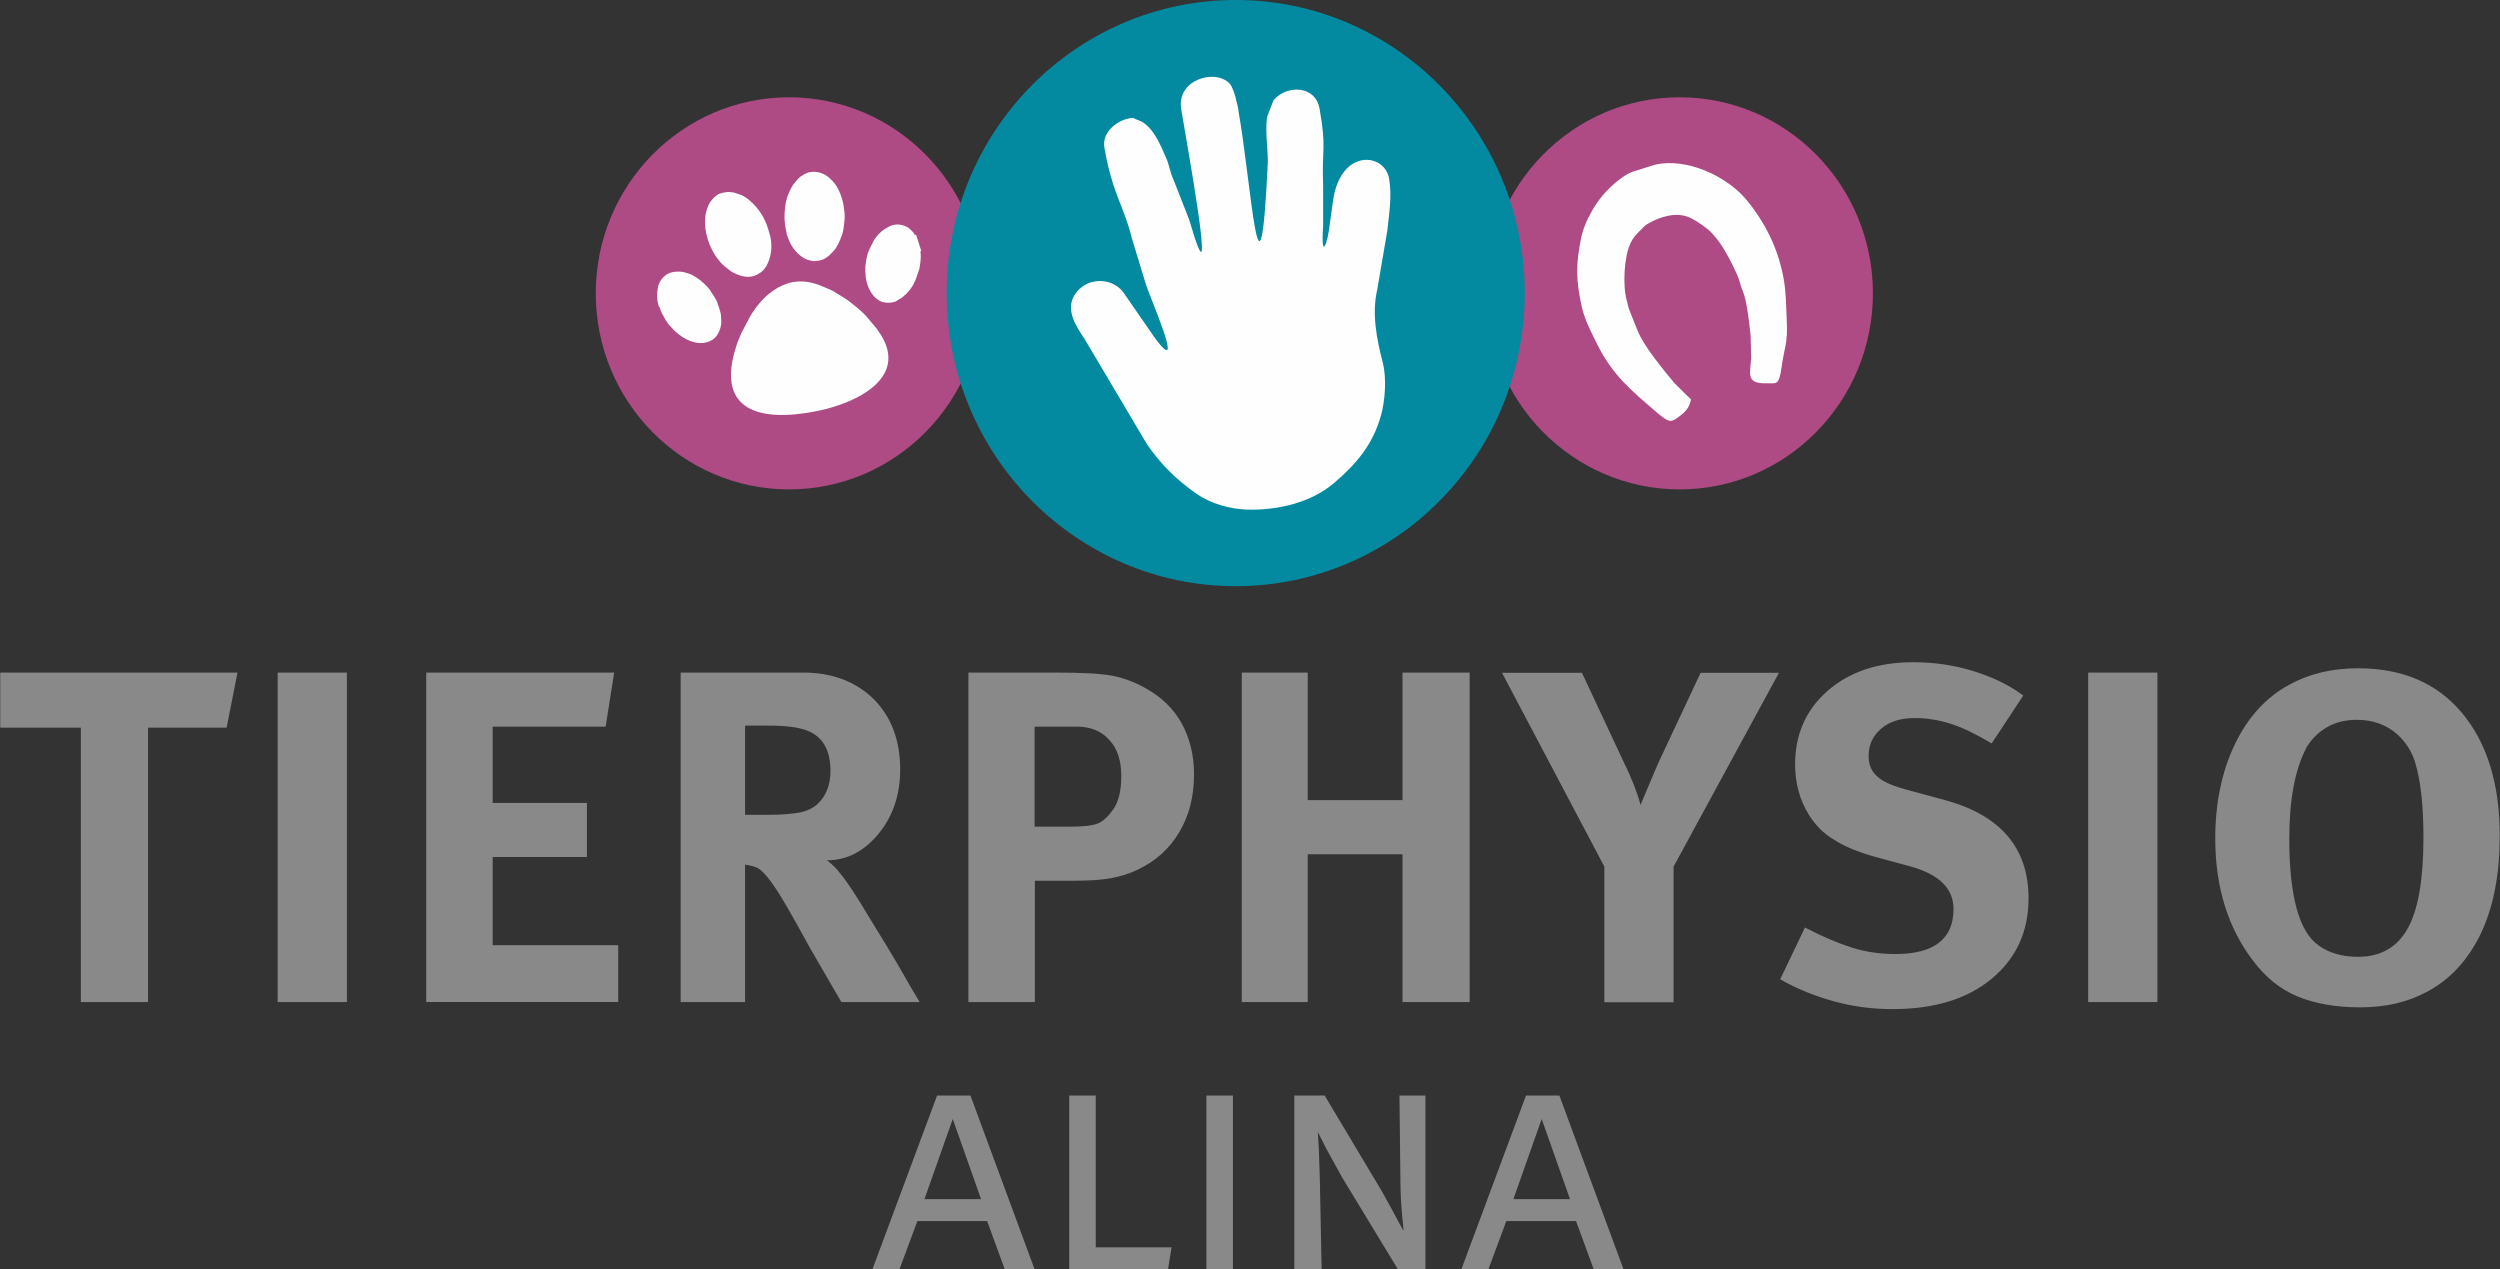 <?xml version="1.0" encoding="UTF-8"?>
<!DOCTYPE svg PUBLIC "-//W3C//DTD SVG 1.1//EN" "http://www.w3.org/Graphics/SVG/1.1/DTD/svg11.dtd">
<!-- Creator: CorelDRAW X6 -->
<svg xmlns="http://www.w3.org/2000/svg" xml:space="preserve" width="146.039mm" height="74.15mm" version="1.1" style="shape-rendering:geometricPrecision; text-rendering:geometricPrecision; image-rendering:optimizeQuality; fill-rule:evenodd; clip-rule:evenodd"
viewBox="0 0 9895 5024"
 xmlns:xlink="http://www.w3.org/1999/xlink">
 <rect x="0" y="0" width="9895" height="5024" fill="#333333" stroke="none"/>
 <defs>
  <style type="text/css">
   <![CDATA[
    .fil2 {fill:#048AA0}
    .fil0 {fill:#AE4A84}
    .fil1 {fill:#FEFEFE}
    .fil3 {fill:#898989;fill-rule:nonzero}
   ]]>
  </style>
 </defs>
 <g id="Ebene_x0020_1">
  <path class="fil0" d="M3123 385c422,0 765,347 765,776 0,428 -342,776 -765,776 -422,0 -765,-347 -765,-776 0,-428 342,-776 765,-776z"/>
  <path class="fil1" d="M3112 921c7,21 14,42 27,60 15,21 37,42 63,49 4,1 6,1 10,2 12,3 11,1 23,0 16,0 33,-9 45,-19l17 -17c17,-18 27,-42 35,-65 0,0 1,-2 1,-2 6,-18 7,-35 9,-53 0,-4 1,-4 1,-10 0,-6 0,-11 0,-18 0,-7 -2,-14 -2,-20 -4,-38 -20,-85 -46,-112l-15 -14c-3,-2 -2,-2 -5,-4 -27,-20 -66,-25 -94,-7 -19,12 -9,5 -24,18l-20 25c-25,44 -31,74 -32,124 0,19 3,46 9,64zm360 382l-43 -51c-14,-16 -31,-29 -47,-43 -4,-3 -6,-5 -10,-8 -19,-16 -42,-29 -63,-42 -12,-8 -25,-14 -38,-19l-29 -12c-36,-13 -68,-18 -106,-11 -22,4 -53,17 -72,31 -5,3 -6,5 -11,8 -29,19 -59,57 -78,86l-5 9c-1,1 -1,2 -2,3l-34 65c-1,2 -1,3 -2,5l-13 31c0,1 -1,1 -1,3l-11 36c-62,225 92,280 327,233 159,-32 377,-137 238,-323zm-672 -359c10,31 24,60 44,85 13,17 24,25 39,37 4,3 8,6 12,9 26,15 59,27 90,17 7,-2 19,-9 25,-13 25,-16 38,-55 42,-84 2,-14 1,-42 -2,-54 -12,-49 -25,-84 -57,-122 -16,-18 -38,-39 -61,-48l-27 -9c-3,-1 -5,0 -8,-1 -16,-3 -31,0 -47,5 -16,5 -29,21 -37,31 -11,13 -21,47 -22,65 -1,31 0,52 10,83zm846 48l-20 -63 -5 1c-7,-16 -29,-31 -29,-31 -2,-1 -1,-1 -3,-1 -23,-12 -48,-13 -71,-1 -21,11 -37,23 -51,43l-6 8c0,0 0,1 -1,1l-20 40c-8,18 -12,40 -14,59 -1,6 -1,5 -1,12 0,2 0,3 0,6 -1,12 0,8 1,19 0,6 0,8 1,13 3,28 18,65 41,83l11 8c10,5 10,6 21,8l2 0c13,3 34,1 45,-5 5,-3 7,-4 11,-7 16,-9 6,-2 18,-12 12,-10 16,-14 26,-27 13,-18 12,-18 21,-36l16 -46c3,-17 7,-44 5,-61 -1,-7 -3,-8 3,-11zm-1036 222c8,27 13,30 23,50 4,8 6,8 9,13 4,6 5,8 10,13 11,11 14,17 33,32l15 11c13,8 20,12 36,18 26,9 54,11 82,-5 19,-11 31,-35 35,-55 3,-15 2,-22 1,-36 0,-18 -8,-36 -14,-55 -4,-14 -9,-18 -15,-29l-17 -26c-10,-13 -34,-36 -49,-45l-3 -2c-22,-13 -19,-12 -43,-19 -4,-1 -2,-1 -7,-2 -21,-4 -53,-3 -71,12 -13,11 -19,16 -27,35 -2,4 -2,4 -3,9 -6,29 -6,53 3,81z"/>
  <path class="fil0" d="M6648 385c422,0 765,347 765,776 0,428 -342,776 -765,776 -422,0 -765,-347 -765,-776 0,-428 342,-776 765,-776z"/>
  <path class="fil1" d="M6287 860c-11,24 -23,53 -28,77 -22,110 -23,167 3,283 11,47 40,104 62,147 58,116 133,179 225,258 58,50 63,49 98,23 27,-20 40,-37 46,-67l-65 -64c-44,-53 -124,-149 -147,-210l-31 -77c-6,-16 -7,-24 -11,-40 -17,-58 -11,-171 13,-224 14,-31 27,-40 46,-60 9,-10 16,-16 27,-22 44,-25 109,-48 165,-22 27,13 69,42 85,60 24,26 38,46 54,74 16,26 49,91 56,117 6,22 6,21 14,42 16,37 25,132 30,173l2 90c-3,58 -23,101 59,99 41,-1 51,13 62,-67 9,-69 25,-91 20,-180 -3,-59 -2,-107 -12,-165 -21,-119 -73,-225 -150,-317 -78,-92 -236,-165 -360,-136l-89 28c-45,17 -102,71 -130,109 -16,21 -29,42 -42,69z"/>
  <path class="fil2" d="M4891 0c632,0 1144,520 1144,1160 0,641 -512,1160 -1144,1160 -632,0 -1144,-520 -1144,-1160 0,-641 512,-1160 1144,-1160z"/>
  <path class="fil1" d="M4902 436c-2,-9 -16,-85 -35,-105 -56,-60 -210,-17 -192,100 12,76 157,869 32,439l-62 -158c-15,-33 -16,-56 -29,-86 -22,-50 -53,-131 -112,-151 -22,-7 -12,-11 -33,-7 -51,9 -110,56 -100,115 33,189 78,233 108,357l56 184c14,47 155,366 46,227 -10,-13 -20,-28 -29,-41l-108 -156c-50,-60 -147,-55 -190,12 -39,61 6,126 39,176l246 415c56,82 118,142 195,196 58,41 134,62 204,64 119,3 251,-27 343,-106 88,-75 153,-152 185,-267 16,-57 23,-147 7,-209 -24,-92 -44,-194 -22,-288l40 -234c7,-67 19,-137 7,-206 -18,-103 -190,-119 -221,82l-14 99c-8,79 -36,147 -26,7l0 -160c-6,-147 14,-146 -14,-304 -16,-93 -127,-96 -180,-37 -1,1 -2,3 -3,4l-25 65c-8,64 4,127 3,181 -32,672 -64,87 -117,-210z"/>
  <path class="fil3" d="M940 2662l-43 218 -311 0 0 1086 -266 0 0 -1086 -319 0 0 -218 940 0zm433 0l0 1304 -274 0 0 -1304 274 0zm1058 0l-34 214 -447 0 0 302 373 0 0 214 -373 0 0 349 497 0 0 225 -760 0 0 -1304 743 0zm749 0c114,0 208,36 278,105 69,69 105,163 105,278 0,99 -28,184 -84,253 -58,71 -126,107 -206,107 23,17 41,36 54,54 24,28 62,86 114,173 45,73 90,146 133,221 21,38 43,75 66,113l-310 0 -124 -214c-68,-124 -114,-205 -139,-240 -28,-43 -53,-68 -69,-77 -19,-8 -36,-11 -49,-13l0 544 -255 0 0 -1304 486 0zm-231 563l88 0c58,0 99,-4 128,-9 28,-6 53,-17 71,-34 34,-32 51,-75 51,-131 0,-84 -32,-137 -94,-160 -34,-13 -84,-19 -150,-19l-94 0 0 353zm1227 -563c107,0 184,4 229,13 45,9 90,26 133,51 60,34 107,79 139,137 32,58 49,126 49,201 0,88 -19,163 -58,229 -39,66 -94,116 -167,150 -32,15 -66,26 -101,32 -38,8 -90,11 -160,11l-144 0 0 480 -263 0 0 -1304 343 0zm-81 610l137 0c54,0 92,-4 114,-13 21,-9 41,-28 62,-58 21,-32 30,-75 30,-131 0,-58 -15,-107 -47,-141 -32,-36 -75,-53 -129,-53l-167 0 0 396zm1081 -610l0 505 375 0 0 -505 266 0 0 1304 -266 0 0 -585 -375 0 0 585 -261 0 0 -1304 261 0zm1085 0l167 357c15,30 28,60 39,88 11,30 21,56 26,79l69 -163 169 -360 310 0 -417 767 0 537 -274 0 0 -537 -405 -767 315 0zm1621 280c-60,-36 -113,-62 -160,-77 -47,-15 -94,-23 -144,-23 -54,0 -98,13 -131,41 -34,28 -51,64 -51,109 0,34 11,60 32,79 21,21 58,38 113,53l158 43c220,60 330,190 330,388 0,133 -49,238 -146,319 -98,81 -229,120 -392,120 -77,0 -152,-9 -229,-30 -77,-21 -148,-49 -216,-88l98 -205c69,36 131,62 184,79 53,17 111,26 175,26 152,0 229,-60 229,-178 0,-81 -56,-137 -171,-169l-144 -39c-66,-19 -120,-41 -160,-68 -41,-24 -73,-58 -98,-98 -36,-58 -54,-126 -54,-199 0,-118 43,-216 129,-291 86,-75 199,-113 338,-113 81,0 160,11 235,34 75,23 143,54 201,98l-124 188zm657 -280l0 1304 -274 0 0 -1304 274 0zm1355 646c0,150 -24,278 -73,383 -51,107 -122,186 -218,236 -73,39 -159,60 -261,60 -98,0 -180,-15 -248,-43 -68,-28 -126,-75 -176,-141 -99,-129 -150,-291 -150,-484 0,-141 26,-265 77,-372 51,-107 124,-188 218,-238 79,-43 169,-64 270,-64 175,0 312,58 411,176 99,118 150,280 150,486zm-767 -345c-43,83 -66,201 -66,357 0,227 39,368 116,422 41,30 94,45 156,45 90,0 156,-38 197,-113 41,-73 62,-193 62,-358 0,-128 -11,-229 -34,-302 -13,-41 -36,-77 -69,-107 -43,-39 -98,-58 -160,-58 -45,0 -84,9 -120,30 -36,21 -62,49 -83,84z"/>
  <path class="fil3" d="M3841 4336l254 688 -118 0 -70 -191 -276 0 -71 191 -107 0 256 -688 132 0zm-182 410l224 0 -112 -317 -112 317zm573 -410l105 0 0 601 300 0 -14 87 -391 0 0 -688zm543 0l105 0 0 688 -105 0 0 -688zm347 0l121 0 224 375c8,14 24,42 46,83 14,26 28,53 42,78 -1,-14 -1,-26 -3,-36 -7,-68 -9,-120 -9,-153l-4 -347 103 0 0 688 -109 0 -221 -364c-18,-32 -39,-70 -64,-116 -8,-16 -18,-37 -32,-63 1,22 4,55 5,99 1,43 3,75 3,92l7 353 -108 0 0 -688zm1050 0l254 688 -118 0 -70 -191 -276 0 -71 191 -107 0 256 -688 132 0zm-182 410l224 0 -112 -317 -112 317z"/>
 </g>
</svg>
